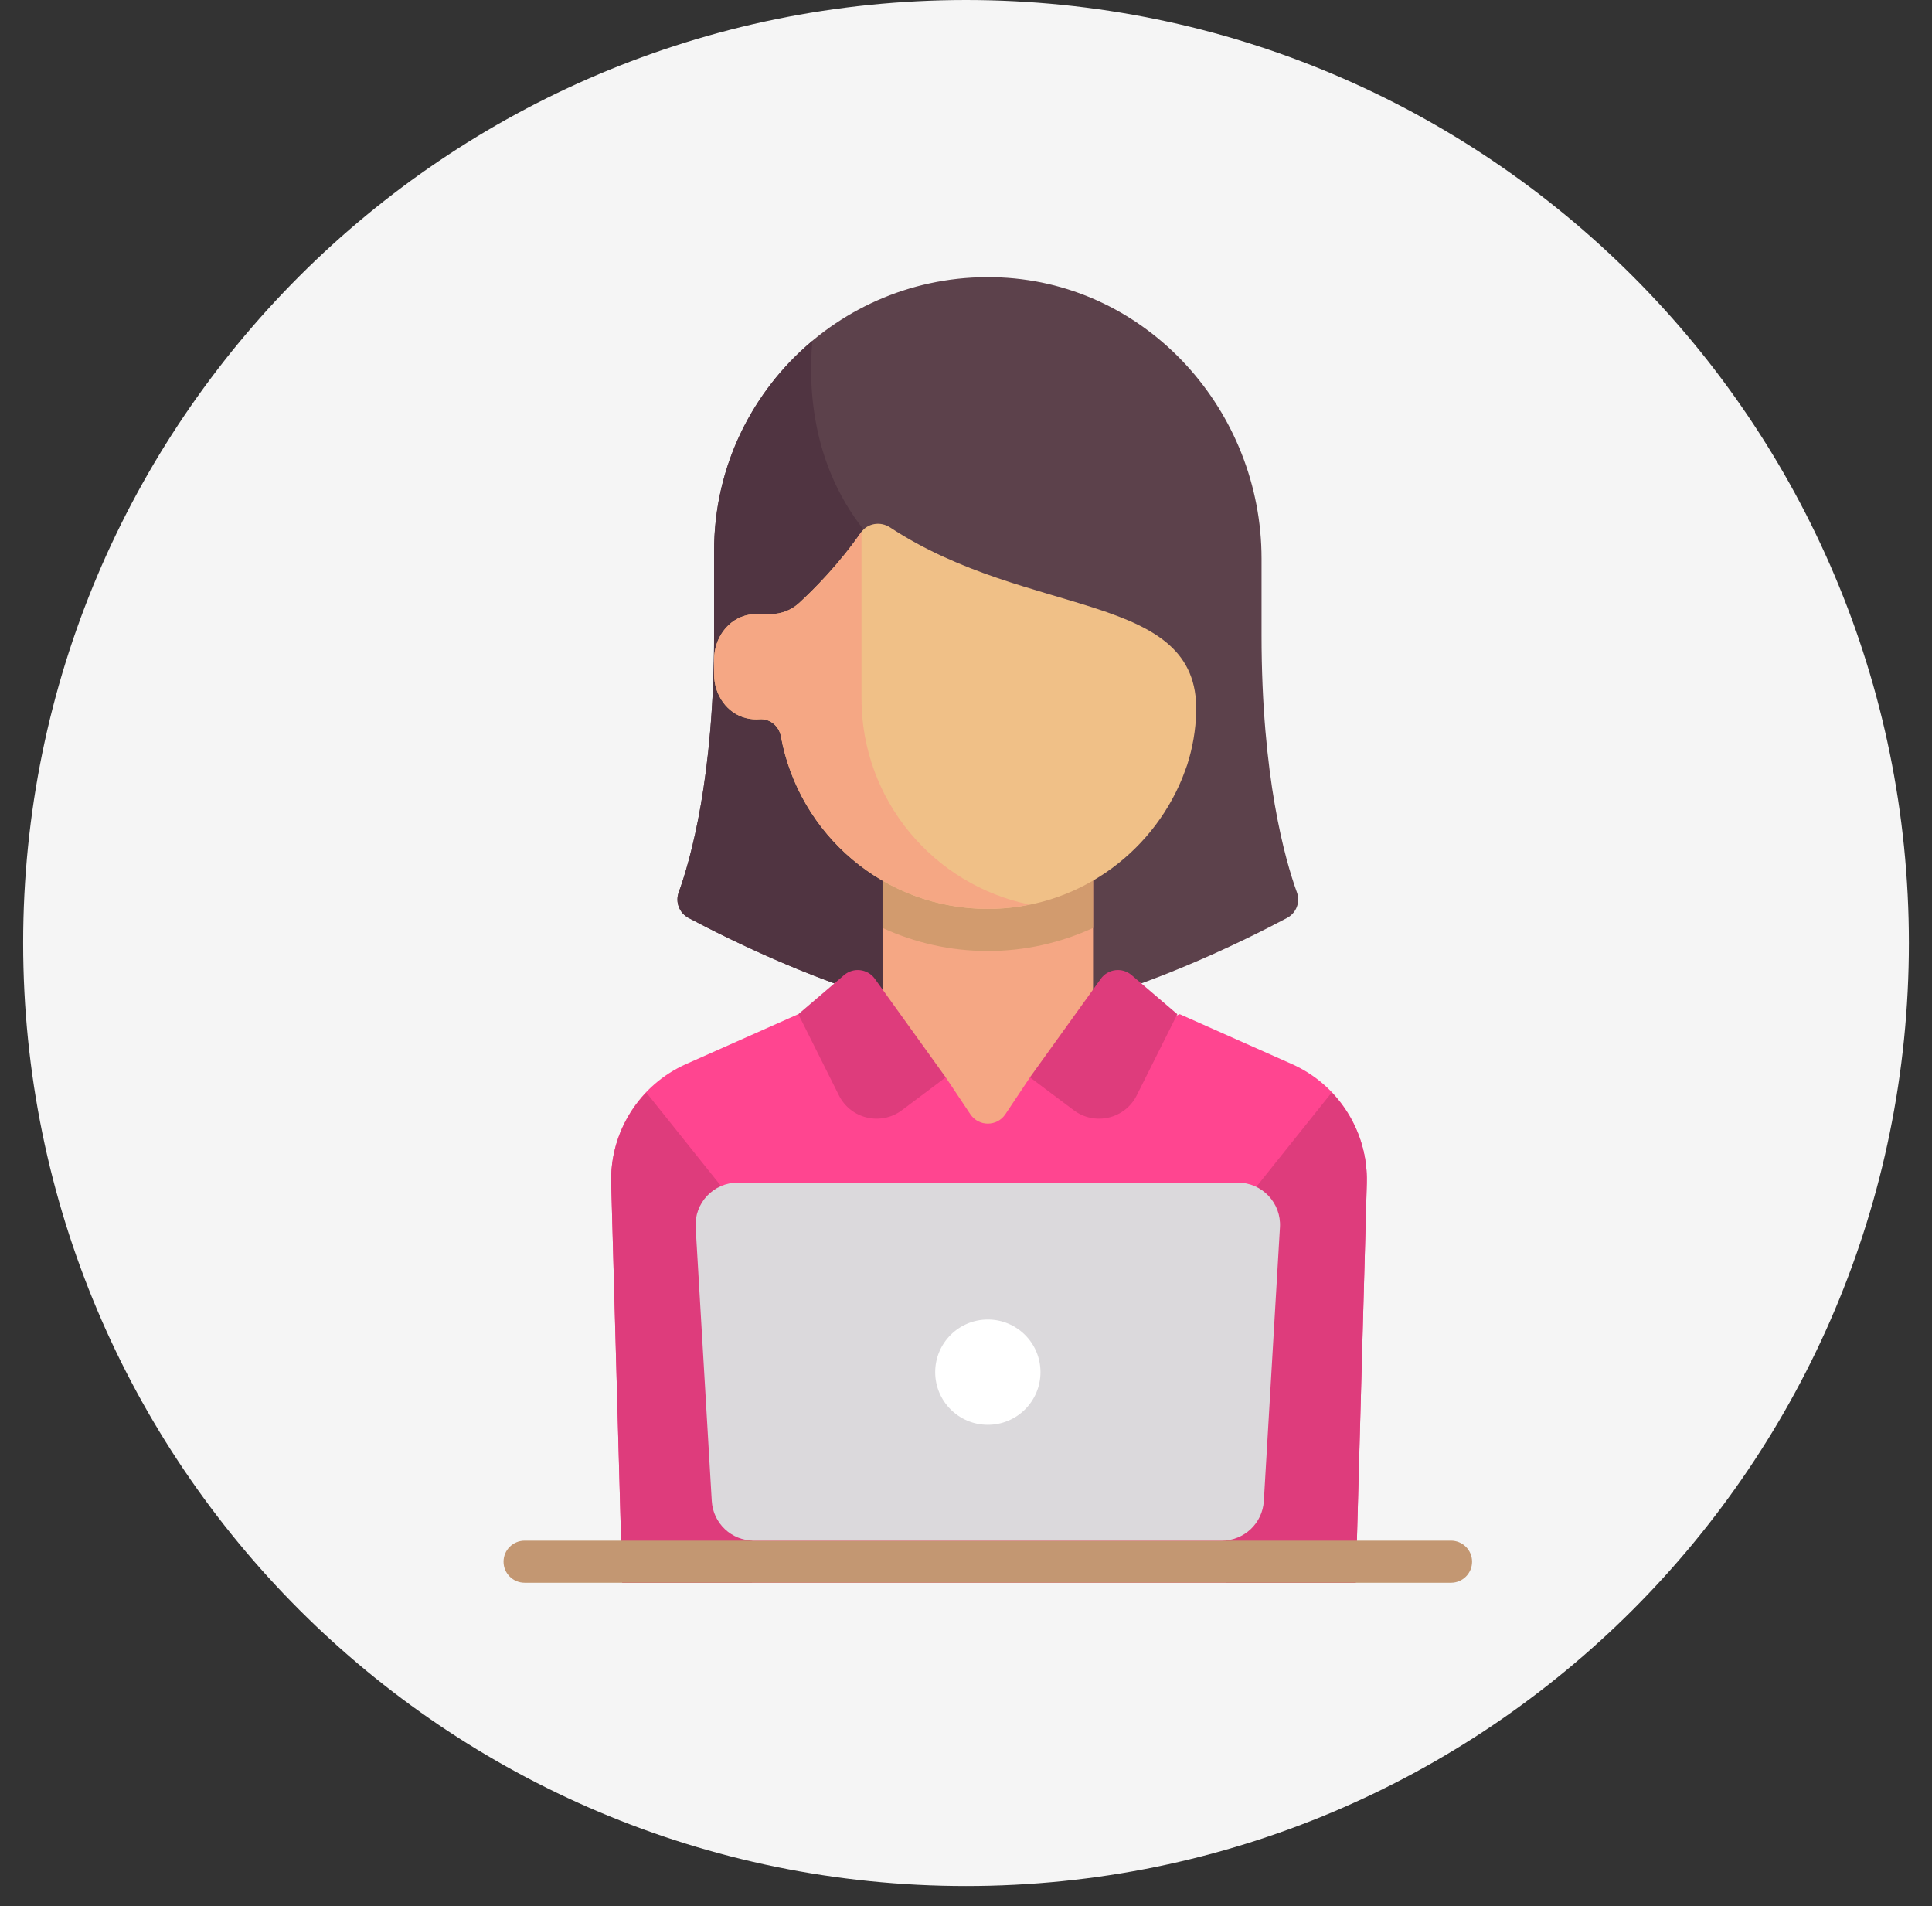 <?xml version="1.0" encoding="UTF-8"?> <svg xmlns="http://www.w3.org/2000/svg" width="74" height="73" viewBox="0 0 74 73" fill="none"><rect x="0" y="0" width="74" height="73" fill="#333333" stroke="none"/> <path d="M37.001 72.229C56.946 72.229 73.115 56.06 73.115 36.114C73.115 16.169 56.946 0 37.001 0C17.056 0 0.887 16.169 0.887 36.114C0.887 56.06 17.056 72.229 37.001 72.229Z" fill="#F5F5F5"></path> <g clip-path="url(#clip0)"> <path d="M48.32 24.324V21.394C48.32 15.749 43.981 10.892 38.343 10.626C32.322 10.343 27.352 15.14 27.352 21.098V24.324C27.352 29.751 26.45 32.924 25.995 34.179C25.859 34.553 26.022 34.967 26.373 35.154C27.98 36.009 32.359 38.196 36.223 38.84H39.449C43.313 38.196 47.691 36.009 49.298 35.154C49.649 34.967 49.812 34.553 49.676 34.179C49.221 32.924 48.32 29.751 48.32 24.324Z" fill="#5C414B"></path> <path d="M27.351 21.098V24.324C27.351 29.751 26.45 32.924 25.995 34.179C25.859 34.554 26.025 34.969 26.377 35.156C27.876 35.953 31.77 37.899 35.416 38.683V22.711L33.803 21.098C31.12 18.415 30.939 15.027 31.116 13.054C28.816 14.977 27.351 17.866 27.351 21.098Z" fill="#503441"></path> <path d="M41.867 33.195H33.803V43.68H41.867V33.195Z" fill="#F5A784"></path> <path d="M49.48 40.749L45.187 38.84L39.45 41.259L38.508 42.672C38.188 43.151 37.485 43.151 37.166 42.672L36.224 41.259L30.574 38.84L26.281 40.749C24.489 41.546 23.356 43.345 23.41 45.304L23.834 60.614H51.927L52.351 45.304C52.405 43.345 51.272 41.546 49.48 40.749Z" fill="#FF4590"></path> <path d="M28.804 46.905L24.753 41.84C23.881 42.756 23.374 43.99 23.41 45.304L23.834 60.614H28.804V46.905Z" fill="#DE3C7C"></path> <path d="M46.957 46.905L51.008 41.84C51.881 42.756 52.388 43.99 52.351 45.304L51.928 60.614H46.957V46.905Z" fill="#DE3C7C"></path> <path d="M33.803 35.537C35.037 36.104 36.403 36.421 37.835 36.421C39.267 36.421 40.633 36.104 41.867 35.537V33.195H33.803V35.537Z" fill="#D29B6E"></path> <path d="M45.474 29.286C45.682 28.634 45.799 27.952 45.817 27.268C45.936 22.627 39.435 23.713 34.095 20.2C33.723 19.955 33.227 20.033 32.973 20.398C32.129 21.613 31.174 22.572 30.611 23.09C30.312 23.366 29.924 23.517 29.517 23.517H28.937C28.937 23.517 28.936 23.517 28.936 23.517C28.847 23.519 28.757 23.528 28.665 23.546C27.88 23.698 27.352 24.449 27.352 25.249V25.832C27.352 26.604 27.846 27.331 28.597 27.506C28.766 27.546 28.93 27.557 29.088 27.545C29.489 27.513 29.839 27.804 29.911 28.2C30.597 31.958 33.88 34.808 37.836 34.808C41.197 34.808 44.066 32.746 45.275 29.821C45.333 29.679 45.462 29.321 45.474 29.286Z" fill="#F0C087"></path> <path d="M32.997 26.743V20.369C32.147 21.597 31.179 22.568 30.611 23.09C30.312 23.366 29.924 23.517 29.517 23.517H28.937C28.937 23.517 28.936 23.517 28.936 23.517C28.848 23.519 28.757 23.528 28.665 23.546C27.881 23.698 27.352 24.448 27.352 25.248V25.832C27.352 26.603 27.845 27.331 28.597 27.506C28.766 27.546 28.93 27.557 29.088 27.544C29.489 27.512 29.839 27.804 29.911 28.2C30.597 31.957 33.88 34.807 37.836 34.807C38.384 34.807 38.917 34.748 39.435 34.643C35.761 33.891 32.997 30.64 32.997 26.743Z" fill="#F5A784"></path> <path d="M55.577 60.614H20.094C19.648 60.614 19.287 60.253 19.287 59.808C19.287 59.363 19.648 59.002 20.094 59.002H55.578C56.023 59.002 56.384 59.363 56.384 59.808C56.384 60.253 56.023 60.614 55.577 60.614Z" fill="#C39772"></path> <path d="M32.133 41.95L30.578 38.84L32.331 37.343C32.69 37.036 33.234 37.102 33.509 37.485L36.223 41.259L34.544 42.519C33.739 43.123 32.583 42.85 32.133 41.95Z" fill="#DE3C7C"></path> <path d="M43.539 41.95L45.094 38.84L43.342 37.343C42.983 37.036 42.439 37.102 42.163 37.485L39.449 41.259L41.129 42.519C41.934 43.123 43.089 42.85 43.539 41.95Z" fill="#DE3C7C"></path> <path d="M46.798 59.001H28.872C28.018 59.001 27.312 58.336 27.262 57.483L26.645 46.999C26.591 46.073 27.328 45.291 28.256 45.291H47.415C48.343 45.291 49.08 46.073 49.025 46.999L48.408 57.483C48.358 58.336 47.653 59.001 46.798 59.001Z" fill="#DBD9DC"></path> <path d="M37.836 54.566C38.95 54.566 39.853 53.663 39.853 52.55C39.853 51.436 38.95 50.534 37.836 50.534C36.723 50.534 35.82 51.436 35.82 52.55C35.82 53.663 36.723 54.566 37.836 54.566Z" fill="white"></path> </g> <defs> <clipPath id="clip0"> <rect width="50" height="50" fill="white" transform="translate(12.836 10.614)"></rect> </clipPath> </defs> </svg> 